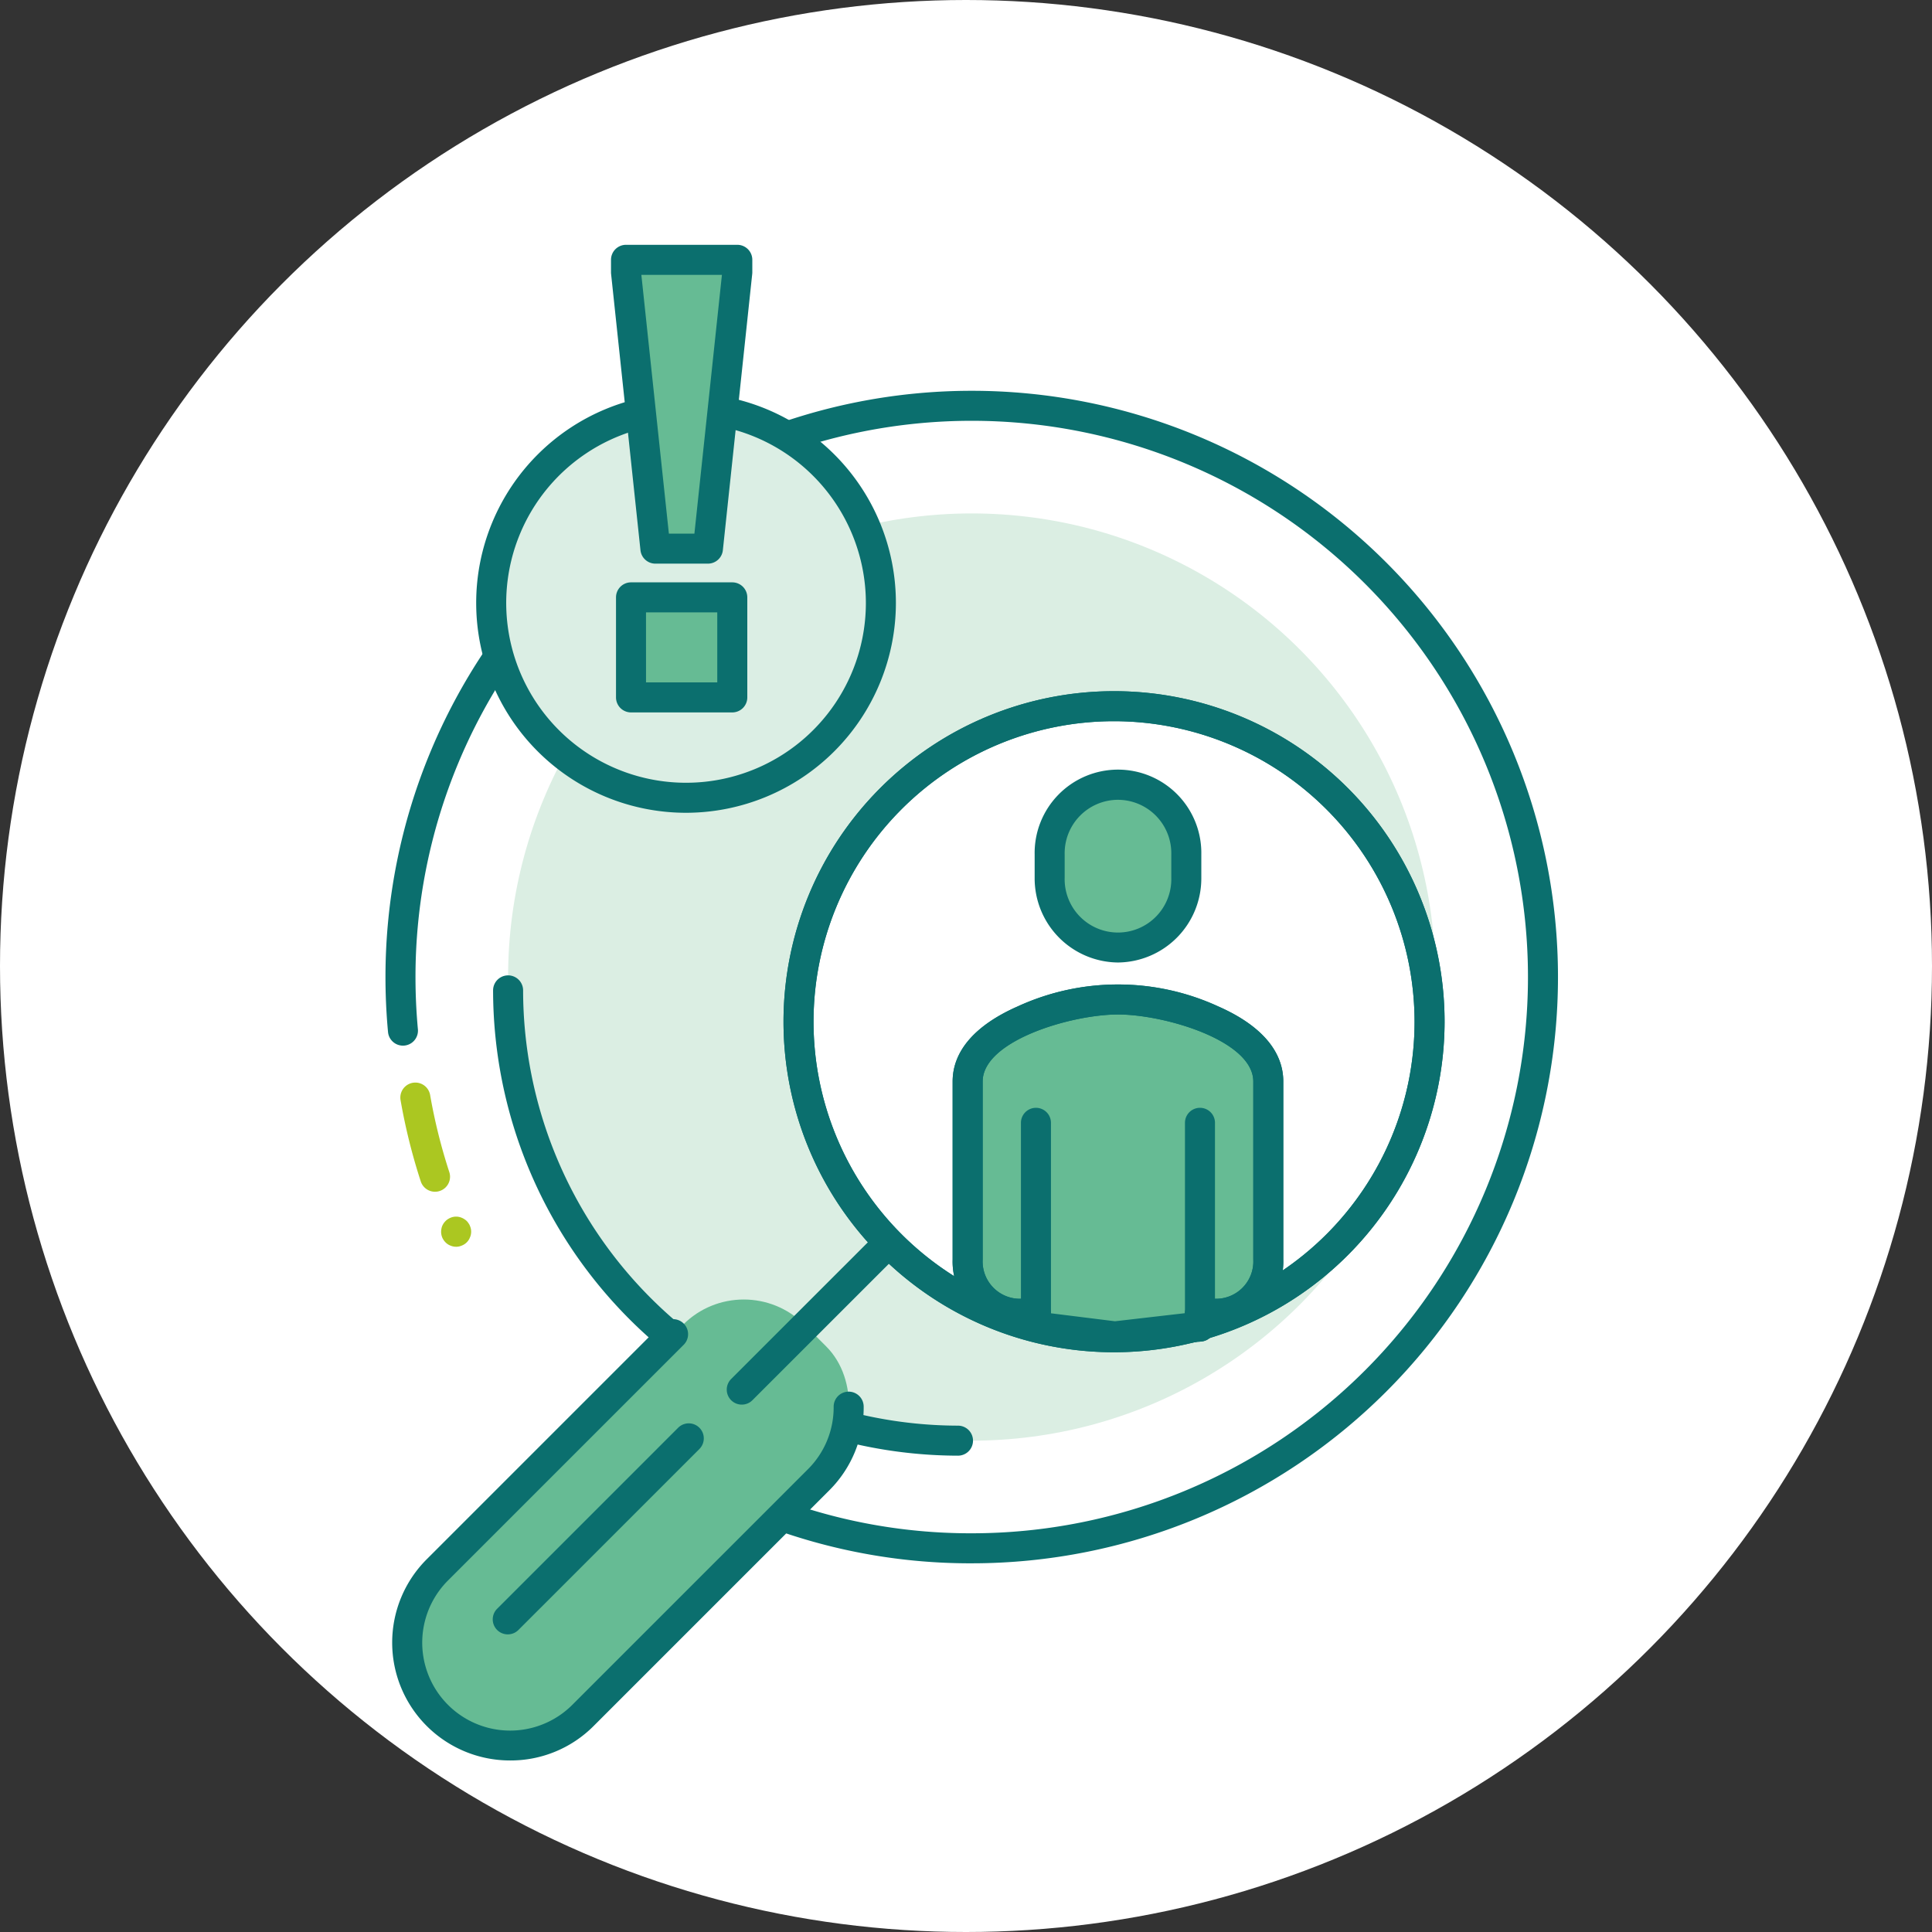 <svg height="200" viewBox="0 0 200 200" width="200" xmlns="http://www.w3.org/2000/svg" xmlns:xlink="http://www.w3.org/1999/xlink"><rect x="0" y="0" width="200" height="200" fill="#333333" stroke="none"/><clipPath id="a"><path d="m0 0h200v200h-200z"/></clipPath><g clip-path="url(#a)"><circle cx="100" cy="100" fill="#fff" r="100"/><path d="m760.627 2927.383a60.142 60.142 0 0 1 -26.409-6.031 1.555 1.555 0 0 1 1.354-2.8 57.046 57.046 0 0 0 25.055 5.722 57.582 57.582 0 1 0 -57.582-57.582c0 1.8.084 3.62.25 5.405a1.553 1.553 0 1 1 -3.093.287c-.175-1.879-.264-3.794-.264-5.692a60.689 60.689 0 1 1 60.69 60.69z" fill="#0b6f6e" transform="translate(-660.034 -2765.549)"/><circle cx="47.994" cy="47.994" fill="#dbeee3" r="47.994" transform="translate(52.598 53.15)"/><path d="m702.922 2876.639a59.122 59.122 0 0 0 2.039 8.195" fill="#abc721" transform="translate(-659.927 -2763.018)"/><path d="m705.014 2886.441a1.553 1.553 0 0 1 -1.477-1.072 60.706 60.706 0 0 1 -2.091-8.41 1.553 1.553 0 1 1 3.061-.532 57.634 57.634 0 0 0 1.985 7.979 1.554 1.554 0 0 1 -1 1.959 1.536 1.536 0 0 1 -.478.076z" fill="#abc721" transform="translate(-659.98 -2763.072)"/><path d="m707.055 2891.657a1.521 1.521 0 0 1 -.6-.125 1.442 1.442 0 0 1 -.5-.332 1.683 1.683 0 0 1 -.342-.507 1.618 1.618 0 0 1 -.114-.59 1.515 1.515 0 0 1 .032-.311 1.457 1.457 0 0 1 .082-.29 2.241 2.241 0 0 1 .145-.27 2.15 2.15 0 0 1 .2-.238 1.271 1.271 0 0 1 .228-.187 1.731 1.731 0 0 1 .269-.146 1.623 1.623 0 0 1 .29-.093 1.5 1.5 0 0 1 .611 0 1.4 1.4 0 0 1 .29.093 1.364 1.364 0 0 1 .269.146 1.254 1.254 0 0 1 .425.424.973.973 0 0 1 .145.27 1.462 1.462 0 0 1 .124.6 1.438 1.438 0 0 1 -.124.59 1.476 1.476 0 0 1 -.839.839 1.436 1.436 0 0 1 -.591.127z" fill="#abc721" transform="translate(-659.835 -2762.592)"/><path d="m758.859 2914.146a48.22 48.22 0 0 1 -48.166-48.167 1.554 1.554 0 0 1 3.108 0 45.109 45.109 0 0 0 45.059 45.059 1.554 1.554 0 0 1 0 3.107z" fill="#0b6f6e" transform="translate(-659.649 -2763.455)"/><rect fill="#66bb94" height="55.145" rx="8.88" transform="matrix(.707 .707 -.707 .707 76.993 130.847)" width="20.947"/><ellipse cx="32.663" cy="32.663" fill="#fff" rx="32.663" ry="32.663" transform="translate(82.663 73.104)"/><path d="m773.934 2904.458a34.217 34.217 0 1 1 34.217-34.217 34.255 34.255 0 0 1 -34.217 34.217zm0-65.326a31.109 31.109 0 1 0 31.109 31.109 31.144 31.144 0 0 0 -31.109-31.109z" fill="#0b6f6e" transform="translate(-658.608 -2764.473)"/><path d="m773.682 2866.833c-5.3 0-15.56 2.89-15.56 8.488v18.505a5.36 5.36 0 0 0 5.659 5.542h1.414v1.326l8.169 1.016 8.807-1.016v-1.326h1.414a5.36 5.36 0 0 0 5.659-5.542v-18.505c-.001-5.598-10.263-8.488-15.562-8.488z" fill="#66bb94" transform="translate(-657.949 -2763.37)"/><path d="m773.416 2903.318a1.485 1.485 0 0 1 -.192-.012l-8.168-1.016a1.553 1.553 0 0 1 -1.345-1.315 6.911 6.911 0 0 1 -7.089-7.094v-18.5c0-3.144 2.323-5.827 6.722-7.766a24.861 24.861 0 0 1 20.786 0c4.4 1.938 6.721 4.622 6.721 7.766v18.5a6.91 6.91 0 0 1 -7.088 7.094 1.555 1.555 0 0 1 -1.36 1.318l-8.808 1.016a1.439 1.439 0 0 1 -.179.009zm-6.615-3.943 6.622.824 7.248-.836a1.555 1.555 0 0 1 1.553-1.5h1.414a3.832 3.832 0 0 0 4.105-3.988v-18.5c0-4.234-9.2-6.935-14.007-6.935s-14.007 2.7-14.007 6.935v18.5a3.831 3.831 0 0 0 4.1 3.988h1.415a1.553 1.553 0 0 1 1.556 1.512z" fill="#0b6f6e" transform="translate(-658.003 -2763.423)"/><path d="m773.389 2862.222a7.118 7.118 0 0 0 7.073-7.217v-2.405a7.074 7.074 0 1 0 -14.145 0v2.407a7.118 7.118 0 0 0 7.072 7.215z" fill="#66bb94" transform="translate(-657.655 -2764.138)"/><g fill="#0b6f6e"><path d="m773.442 2863.829a8.709 8.709 0 0 1 -8.626-8.77v-2.407a8.628 8.628 0 1 1 17.253 0v2.407a8.709 8.709 0 0 1 -8.627 8.77zm0-16.842a5.533 5.533 0 0 0 -5.519 5.664v2.407a5.521 5.521 0 1 0 11.038 0v-2.407a5.533 5.533 0 0 0 -5.519-5.663z" transform="translate(-657.709 -2764.192)"/><path d="m781.392 2901.862a1.554 1.554 0 0 1 -1.554-1.554v-21.13a1.554 1.554 0 0 1 3.107 0v21.13a1.554 1.554 0 0 1 -1.553 1.554z" transform="translate(-657.171 -2762.983)"/><path d="m765 2901.862a1.554 1.554 0 0 1 -1.554-1.554v-21.13a1.554 1.554 0 0 1 3.107 0v21.13a1.553 1.553 0 0 1 -1.553 1.554z" transform="translate(-657.758 -2762.983)"/><path d="m783.638 2900.975h-1.414a1.554 1.554 0 1 1 0-3.108h1.414a3.885 3.885 0 0 0 4.105-4.1v-18.388c0-4.234-9.2-6.935-14.007-6.935s-14.007 2.7-14.007 6.935v18.388a3.884 3.884 0 0 0 4.1 4.1h1.415a1.554 1.554 0 0 1 0 3.108h-1.415a6.974 6.974 0 0 1 -7.211-7.211v-18.388c0-3.144 2.323-5.827 6.722-7.766a24.861 24.861 0 0 1 20.786 0c4.4 1.938 6.721 4.622 6.721 7.766v18.388a6.975 6.975 0 0 1 -7.209 7.211z" transform="translate(-658.003 -2763.423)"/><path d="m773.934 2904.458a34.217 34.217 0 1 1 34.217-34.217 34.255 34.255 0 0 1 -34.217 34.217zm0-65.326a31.109 31.109 0 1 0 31.109 31.109 31.144 31.144 0 0 0 -31.109-31.109z" transform="translate(-658.608 -2764.473)"/><path d="m735.6 2907.953a1.553 1.553 0 0 1 -1.1-2.651l15.093-15.092a1.553 1.553 0 0 1 2.2 2.2l-15.093 15.09a1.548 1.548 0 0 1 -1.1.453z" transform="translate(-658.812 -2762.548)"/><path d="m712.214 2931.04a1.553 1.553 0 0 1 -1.1-2.652l18.737-18.737a1.554 1.554 0 0 1 2.2 2.2l-18.737 18.737a1.55 1.55 0 0 1 -1.1.452z" transform="translate(-659.65 -2761.851)"/><path d="m712.819 2944.467a12.2 12.2 0 0 1 -8.634-20.83l24.4-24.4a1.554 1.554 0 0 1 2.2 2.2l-24.4 24.4a9.1 9.1 0 0 0 12.872 12.871l24.4-24.4a9.034 9.034 0 0 0 2.653-6.462 1.554 1.554 0 0 1 1.549-1.559h.005a1.554 1.554 0 0 1 1.554 1.549 12.114 12.114 0 0 1 -3.563 8.669l-24.4 24.4a12.12 12.12 0 0 1 -8.636 3.562z" transform="translate(-660.01 -2762.224)"/></g><ellipse cx="20.17" cy="20.17" fill="#dbeee4" rx="20.17" ry="20.17" transform="translate(50.849 42.245)"/><path d="m730.731 2849.68a21.724 21.724 0 1 1 21.723-21.725 21.749 21.749 0 0 1 -21.723 21.725zm0-40.34a18.616 18.616 0 1 0 18.615 18.615 18.638 18.638 0 0 0 -18.615-18.614z" fill="#0b6f6e" transform="translate(-659.711 -2765.541)"/><path d="m723.976 2794.215v-1.3h11.524v1.3l-3.041 28.6h-5.437zm.519 33.642h10.483v10.356h-10.483z" fill="#66bb94" transform="translate(-659.172 -2766.018)"/><path d="m735.031 2839.821h-10.482a1.554 1.554 0 0 1 -1.554-1.554v-10.356a1.554 1.554 0 0 1 1.554-1.554h10.483a1.554 1.554 0 0 1 1.554 1.554v10.356a1.554 1.554 0 0 1 -1.555 1.554zm-8.929-3.107h7.375v-7.249h-7.377zm6.406-12.293h-5.437a1.555 1.555 0 0 1 -1.544-1.39l-3.041-28.6a1.434 1.434 0 0 1 -.009-.163v-1.3a1.554 1.554 0 0 1 1.554-1.554h11.52a1.554 1.554 0 0 1 1.554 1.554v1.3a1.421 1.421 0 0 1 -.009.163l-3.04 28.6a1.555 1.555 0 0 1 -1.548 1.389zm-4.04-3.108h2.643l2.848-26.786h-8.34z" fill="#0b6f6e" transform="translate(-659.226 -2766.072)"/></g></svg>